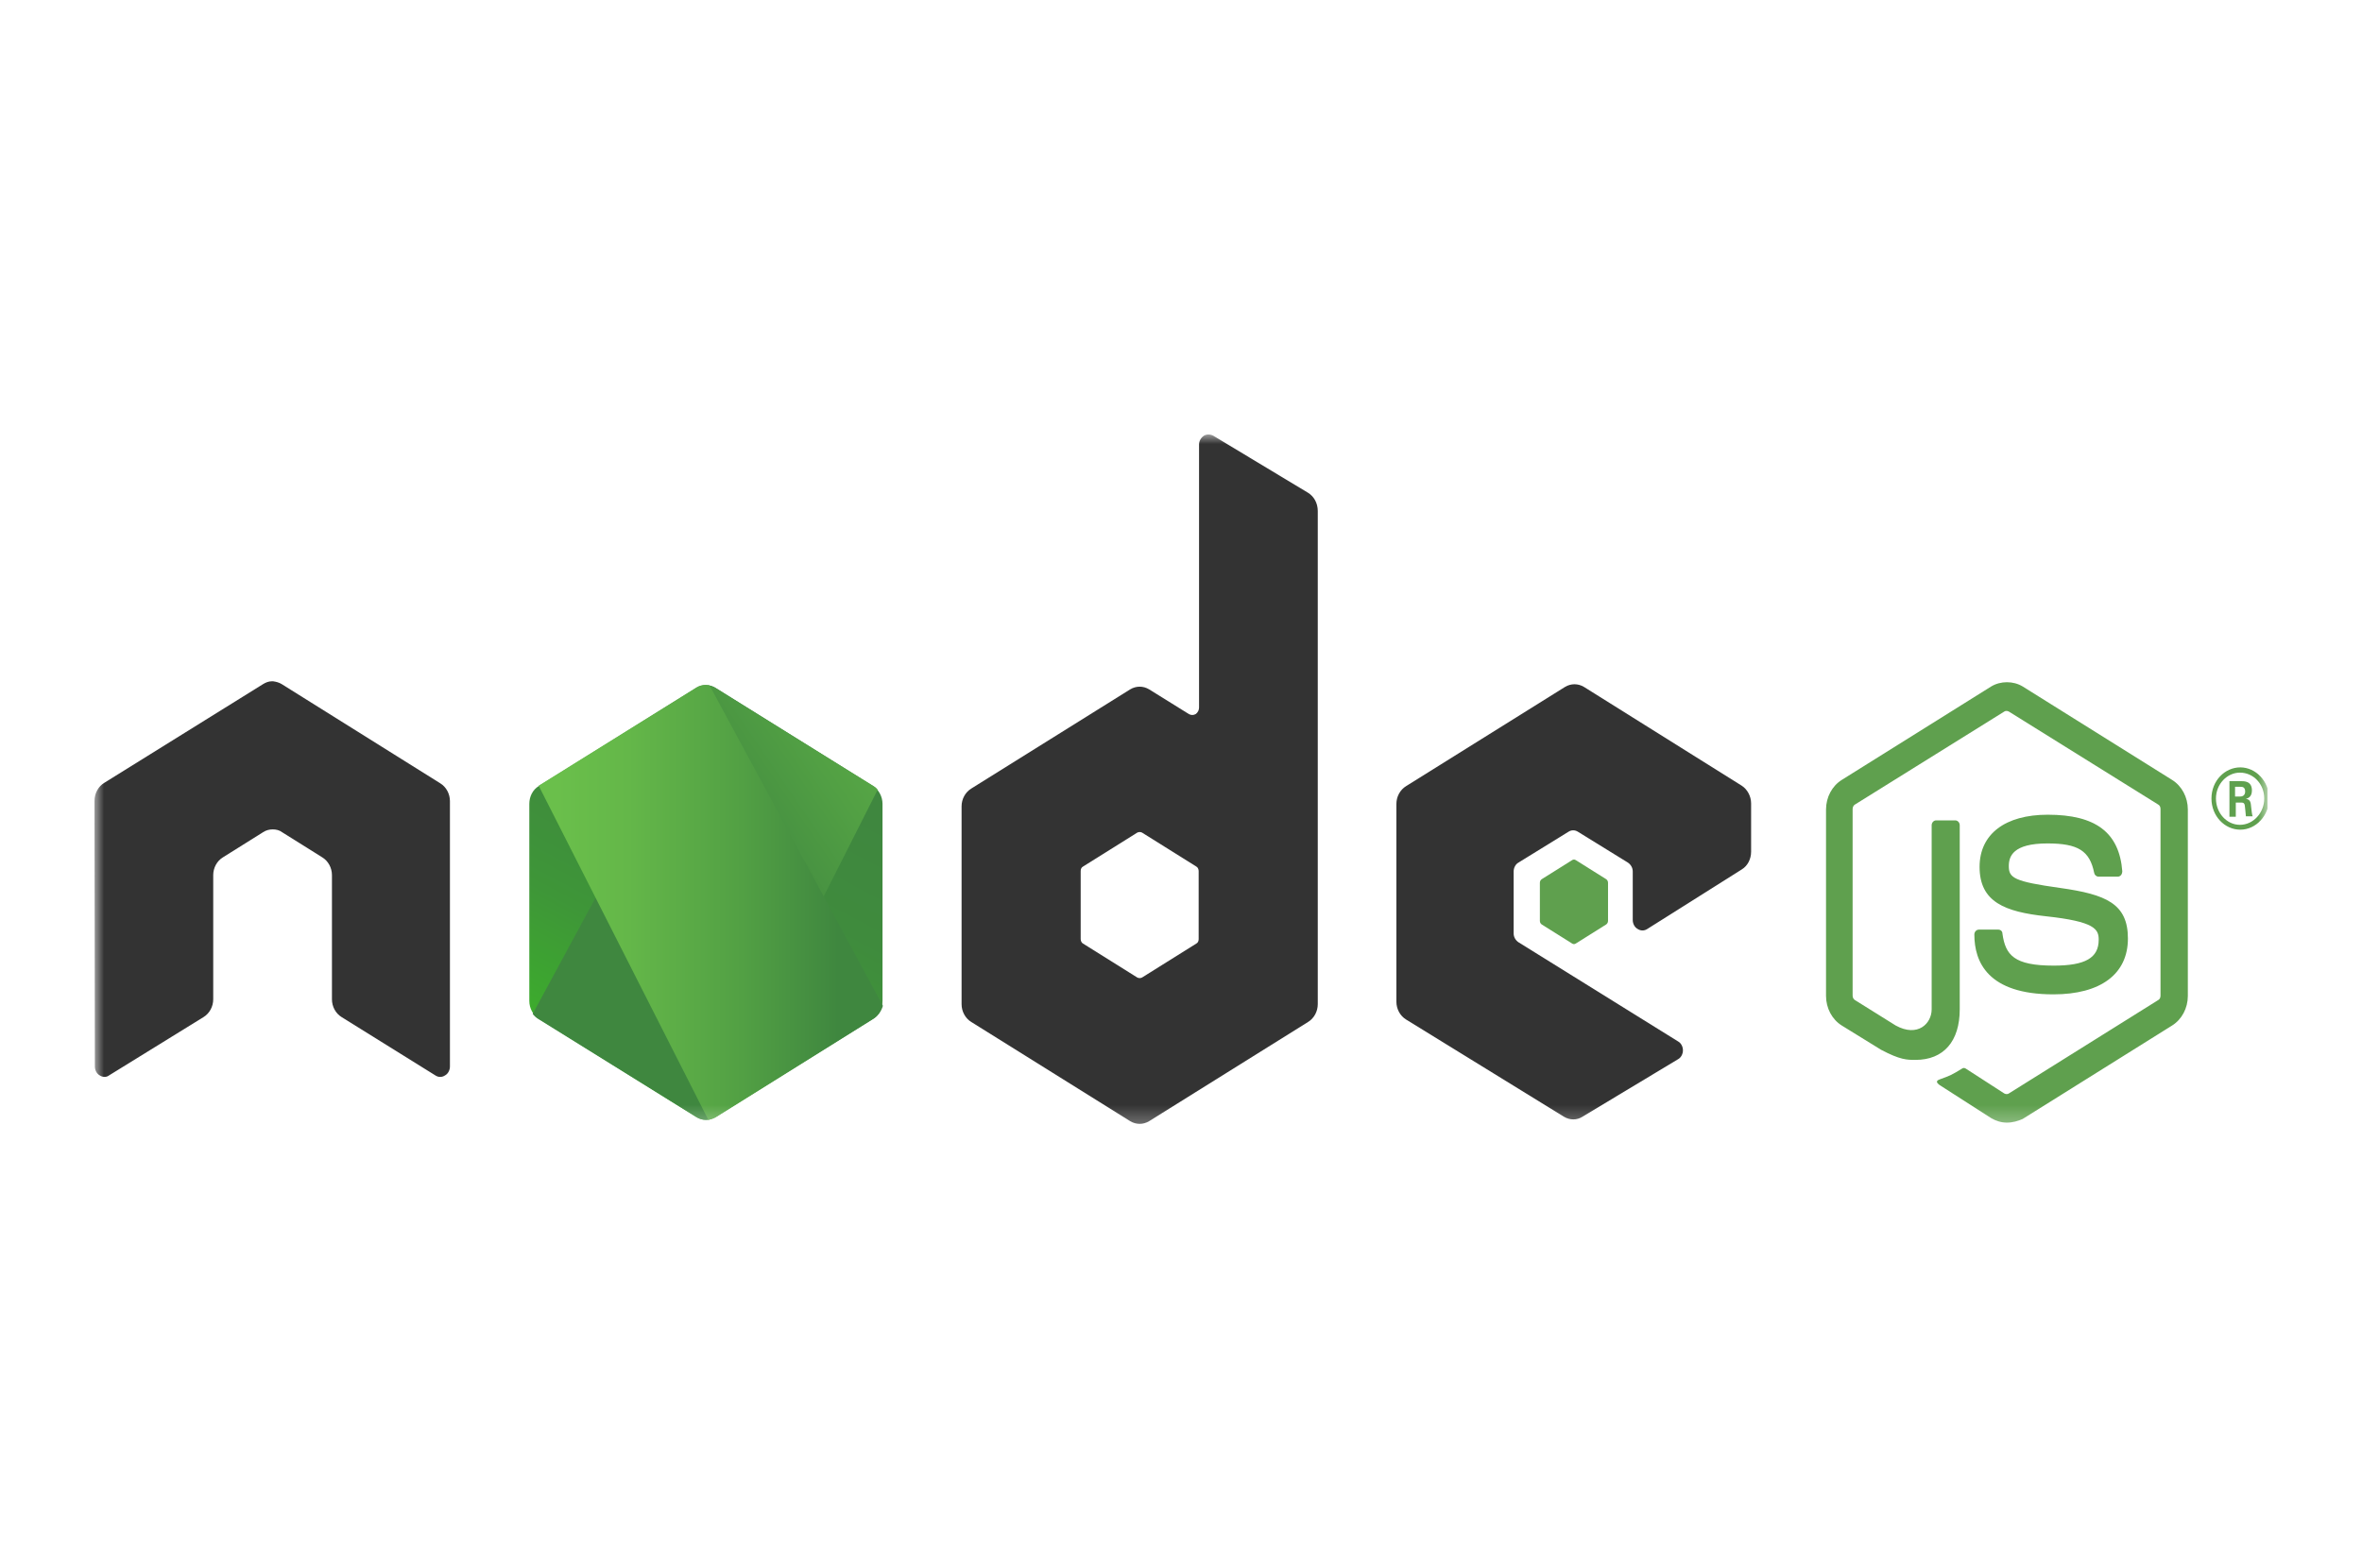 <svg width="125" height="83" viewBox="0 0 125 83" fill="none" xmlns="http://www.w3.org/2000/svg">
<g clip-path="url(#clip0_36599_374)">
<mask id="mask0_36599_374" style="mask-type:luminance" maskUnits="userSpaceOnUse" x="5" y="23" width="115" height="37">
<path d="M120 23H5V59.712H120V23Z" fill="white"/>
</mask>
<g mask="url(#mask0_36599_374)">
<path d="M106.21 59.424C105.912 59.424 105.635 59.338 105.377 59.188L102.741 57.496C102.344 57.261 102.543 57.175 102.662 57.132C103.197 56.94 103.296 56.897 103.851 56.554C103.91 56.511 103.99 56.533 104.049 56.576L106.071 57.882C106.15 57.925 106.249 57.925 106.309 57.882L114.218 52.935C114.297 52.892 114.337 52.806 114.337 52.699V42.826C114.337 42.719 114.297 42.633 114.218 42.59L106.309 37.664C106.229 37.621 106.13 37.621 106.071 37.664L98.162 42.59C98.083 42.633 98.043 42.74 98.043 42.826V52.699C98.043 52.785 98.083 52.892 98.162 52.935L100.323 54.284C101.492 54.926 102.226 54.177 102.226 53.427V43.682C102.226 43.554 102.325 43.425 102.464 43.425H103.475C103.593 43.425 103.712 43.532 103.712 43.682V53.427C103.712 55.119 102.86 56.104 101.373 56.104C100.917 56.104 100.561 56.104 99.549 55.569L97.468 54.284C96.953 53.963 96.636 53.363 96.636 52.72V42.847C96.636 42.205 96.953 41.605 97.468 41.284L105.377 36.337C105.873 36.037 106.547 36.037 107.042 36.337L114.951 41.284C115.466 41.605 115.783 42.205 115.783 42.847V52.72C115.783 53.363 115.466 53.963 114.951 54.284L107.042 59.231C106.804 59.338 106.507 59.424 106.21 59.424Z" fill="#5FA04E"/>
<path d="M108.668 52.635C105.199 52.635 104.485 50.921 104.485 49.465C104.485 49.337 104.584 49.208 104.723 49.208H105.753C105.873 49.208 105.972 49.294 105.972 49.422C106.13 50.557 106.586 51.114 108.687 51.114C110.352 51.114 111.066 50.707 111.066 49.743C111.066 49.187 110.867 48.78 108.271 48.501C106.11 48.266 104.762 47.752 104.762 45.888C104.762 44.154 106.11 43.126 108.37 43.126C110.908 43.126 112.156 44.068 112.315 46.124C112.315 46.188 112.295 46.252 112.256 46.317C112.215 46.359 112.156 46.402 112.096 46.402H111.045C110.947 46.402 110.848 46.317 110.828 46.21C110.59 45.032 109.975 44.646 108.35 44.646C106.526 44.646 106.309 45.331 106.309 45.846C106.309 46.467 106.566 46.659 109.024 47.002C111.462 47.345 112.612 47.837 112.612 49.679C112.612 51.564 111.165 52.635 108.668 52.635Z" fill="#5FA04E"/>
<path d="M120.086 42.269C120.086 43.168 119.392 43.918 118.559 43.918C117.727 43.918 117.033 43.19 117.033 42.269C117.033 41.326 117.746 40.62 118.559 40.62C119.372 40.62 120.086 41.348 120.086 42.269ZM117.271 42.269C117.271 43.04 117.846 43.661 118.539 43.661C119.253 43.661 119.828 43.018 119.828 42.269C119.828 41.498 119.253 40.898 118.539 40.898C117.866 40.898 117.271 41.498 117.271 42.269ZM117.985 41.348H118.579C118.778 41.348 119.174 41.348 119.174 41.84C119.174 42.183 118.975 42.247 118.856 42.29C119.095 42.312 119.114 42.483 119.134 42.718C119.154 42.868 119.174 43.125 119.213 43.211H118.856C118.856 43.125 118.797 42.654 118.797 42.633C118.778 42.526 118.738 42.483 118.619 42.483H118.321V43.232H117.985V41.348ZM118.302 42.162H118.559C118.778 42.162 118.817 41.99 118.817 41.905C118.817 41.648 118.658 41.648 118.559 41.648H118.282V42.162H118.302Z" fill="#5FA04E"/>
<path fill-rule="evenodd" clip-rule="evenodd" d="M23.811 42.404C23.811 42.018 23.613 41.654 23.296 41.461L14.911 36.214C14.772 36.128 14.614 36.086 14.455 36.064C14.435 36.064 14.376 36.064 14.376 36.064C14.217 36.064 14.059 36.128 13.92 36.214L5.515 41.44C5.198 41.633 5 41.997 5 42.404L5.02 56.453C5.02 56.646 5.119 56.839 5.277 56.924C5.436 57.032 5.634 57.032 5.773 56.924L10.768 53.84C11.085 53.648 11.284 53.283 11.284 52.898V46.323C11.284 45.937 11.482 45.573 11.799 45.381L13.92 44.053C14.078 43.946 14.257 43.903 14.435 43.903C14.614 43.903 14.792 43.946 14.931 44.053L17.052 45.381C17.369 45.573 17.567 45.937 17.567 46.323V52.898C17.567 53.283 17.765 53.648 18.082 53.84L23.038 56.924C23.196 57.032 23.395 57.032 23.553 56.924C23.712 56.839 23.811 56.646 23.811 56.453V42.404Z" fill="#333333"/>
<path fill-rule="evenodd" clip-rule="evenodd" d="M64.208 23.064C64.049 22.979 63.851 22.979 63.712 23.064C63.554 23.171 63.455 23.343 63.455 23.535V37.456C63.455 37.585 63.395 37.714 63.276 37.799C63.157 37.864 63.038 37.864 62.919 37.799L60.818 36.493C60.501 36.3 60.124 36.3 59.807 36.493L51.403 41.74C51.086 41.933 50.888 42.297 50.888 42.682V53.155C50.888 53.541 51.086 53.905 51.403 54.098L59.807 59.345C60.124 59.538 60.501 59.538 60.818 59.345L69.223 54.098C69.54 53.905 69.738 53.541 69.738 53.155V27.048C69.738 26.641 69.54 26.277 69.223 26.084L64.208 23.064ZM63.435 49.707C63.435 49.814 63.395 49.9 63.316 49.943L60.441 51.742C60.362 51.785 60.263 51.785 60.184 51.742L57.31 49.943C57.23 49.9 57.191 49.793 57.191 49.707V46.109C57.191 46.002 57.23 45.916 57.31 45.873L60.184 44.074C60.263 44.032 60.362 44.032 60.441 44.074L63.316 45.873C63.395 45.916 63.435 46.023 63.435 46.109V49.707Z" fill="#333333"/>
<path fill-rule="evenodd" clip-rule="evenodd" d="M92.175 46.023C92.492 45.831 92.671 45.467 92.671 45.081V42.532C92.671 42.147 92.473 41.783 92.175 41.59L83.83 36.364C83.513 36.172 83.136 36.172 82.819 36.364L74.415 41.611C74.097 41.804 73.899 42.168 73.899 42.554V53.027C73.899 53.412 74.097 53.776 74.415 53.969L82.76 59.109C83.077 59.302 83.454 59.302 83.751 59.109L88.805 56.068C88.964 55.982 89.063 55.79 89.063 55.597C89.063 55.404 88.964 55.211 88.805 55.126L80.361 49.878C80.203 49.771 80.104 49.6 80.104 49.407V46.13C80.104 45.938 80.203 45.745 80.361 45.659L82.998 44.032C83.156 43.925 83.354 43.925 83.513 44.032L86.149 45.659C86.308 45.766 86.407 45.938 86.407 46.13V48.7C86.407 48.893 86.506 49.086 86.665 49.172C86.823 49.279 87.022 49.279 87.18 49.172L92.175 46.023Z" fill="#333333"/>
<path fill-rule="evenodd" clip-rule="evenodd" d="M83.196 45.531C83.255 45.488 83.335 45.488 83.395 45.531L85 46.538C85.059 46.58 85.099 46.645 85.099 46.73V48.743C85.099 48.829 85.059 48.893 85 48.936L83.395 49.943C83.335 49.986 83.255 49.986 83.196 49.943L81.591 48.936C81.531 48.893 81.492 48.829 81.492 48.743V46.73C81.492 46.645 81.531 46.58 81.591 46.538L83.196 45.531Z" fill="#5FA04E"/>
<path d="M37.864 36.407C37.547 36.214 37.17 36.214 36.853 36.407L28.508 41.611C28.191 41.804 28.012 42.168 28.012 42.554V52.984C28.012 53.369 28.211 53.733 28.508 53.926L36.853 59.131C37.17 59.323 37.547 59.323 37.864 59.131L46.209 53.926C46.526 53.733 46.704 53.369 46.704 52.984V42.554C46.704 42.168 46.506 41.804 46.209 41.611L37.864 36.407Z" fill="url(#paint0_linear_36599_374)"/>
<path d="M46.229 41.611L37.844 36.407C37.765 36.364 37.666 36.321 37.586 36.3L28.191 53.669C28.27 53.776 28.369 53.862 28.468 53.926L36.853 59.131C37.091 59.281 37.368 59.323 37.626 59.238L46.447 41.804C46.387 41.719 46.308 41.654 46.229 41.611Z" fill="url(#paint1_linear_36599_374)"/>
<path d="M46.229 53.926C46.467 53.776 46.645 53.519 46.724 53.241L37.547 36.278C37.309 36.236 37.051 36.257 36.833 36.407L28.508 41.59L37.487 59.28C37.606 59.259 37.745 59.216 37.864 59.152L46.229 53.926Z" fill="url(#paint2_linear_36599_374)"/>
</g>
</g>
<defs>
<linearGradient id="paint0_linear_36599_374" x1="40.757" y1="40.283" x2="32.225" y2="56.391" gradientUnits="userSpaceOnUse">
<stop stop-color="#3F873F"/>
<stop offset="0.33" stop-color="#3F8B3D"/>
<stop offset="0.637" stop-color="#3E9638"/>
<stop offset="0.934" stop-color="#3DA92E"/>
<stop offset="1" stop-color="#3DAE2B"/>
</linearGradient>
<linearGradient id="paint1_linear_36599_374" x1="36.09" y1="48.987" x2="58.391" y2="33.737" gradientUnits="userSpaceOnUse">
<stop offset="0.138" stop-color="#3F873F"/>
<stop offset="0.402" stop-color="#52A044"/>
<stop offset="0.713" stop-color="#64B749"/>
<stop offset="0.908" stop-color="#6ABF4B"/>
</linearGradient>
<linearGradient id="paint2_linear_36599_374" x1="27.707" y1="47.765" x2="47.016" y2="47.765" gradientUnits="userSpaceOnUse">
<stop offset="0.092" stop-color="#6ABF4B"/>
<stop offset="0.287" stop-color="#64B749"/>
<stop offset="0.598" stop-color="#52A044"/>
<stop offset="0.862" stop-color="#3F873F"/>
</linearGradient>
<clipPath id="clip0_36599_374">
<rect width="115" height="37" fill="white" transform="translate(5 23)"/>
</clipPath>
</defs>
</svg>